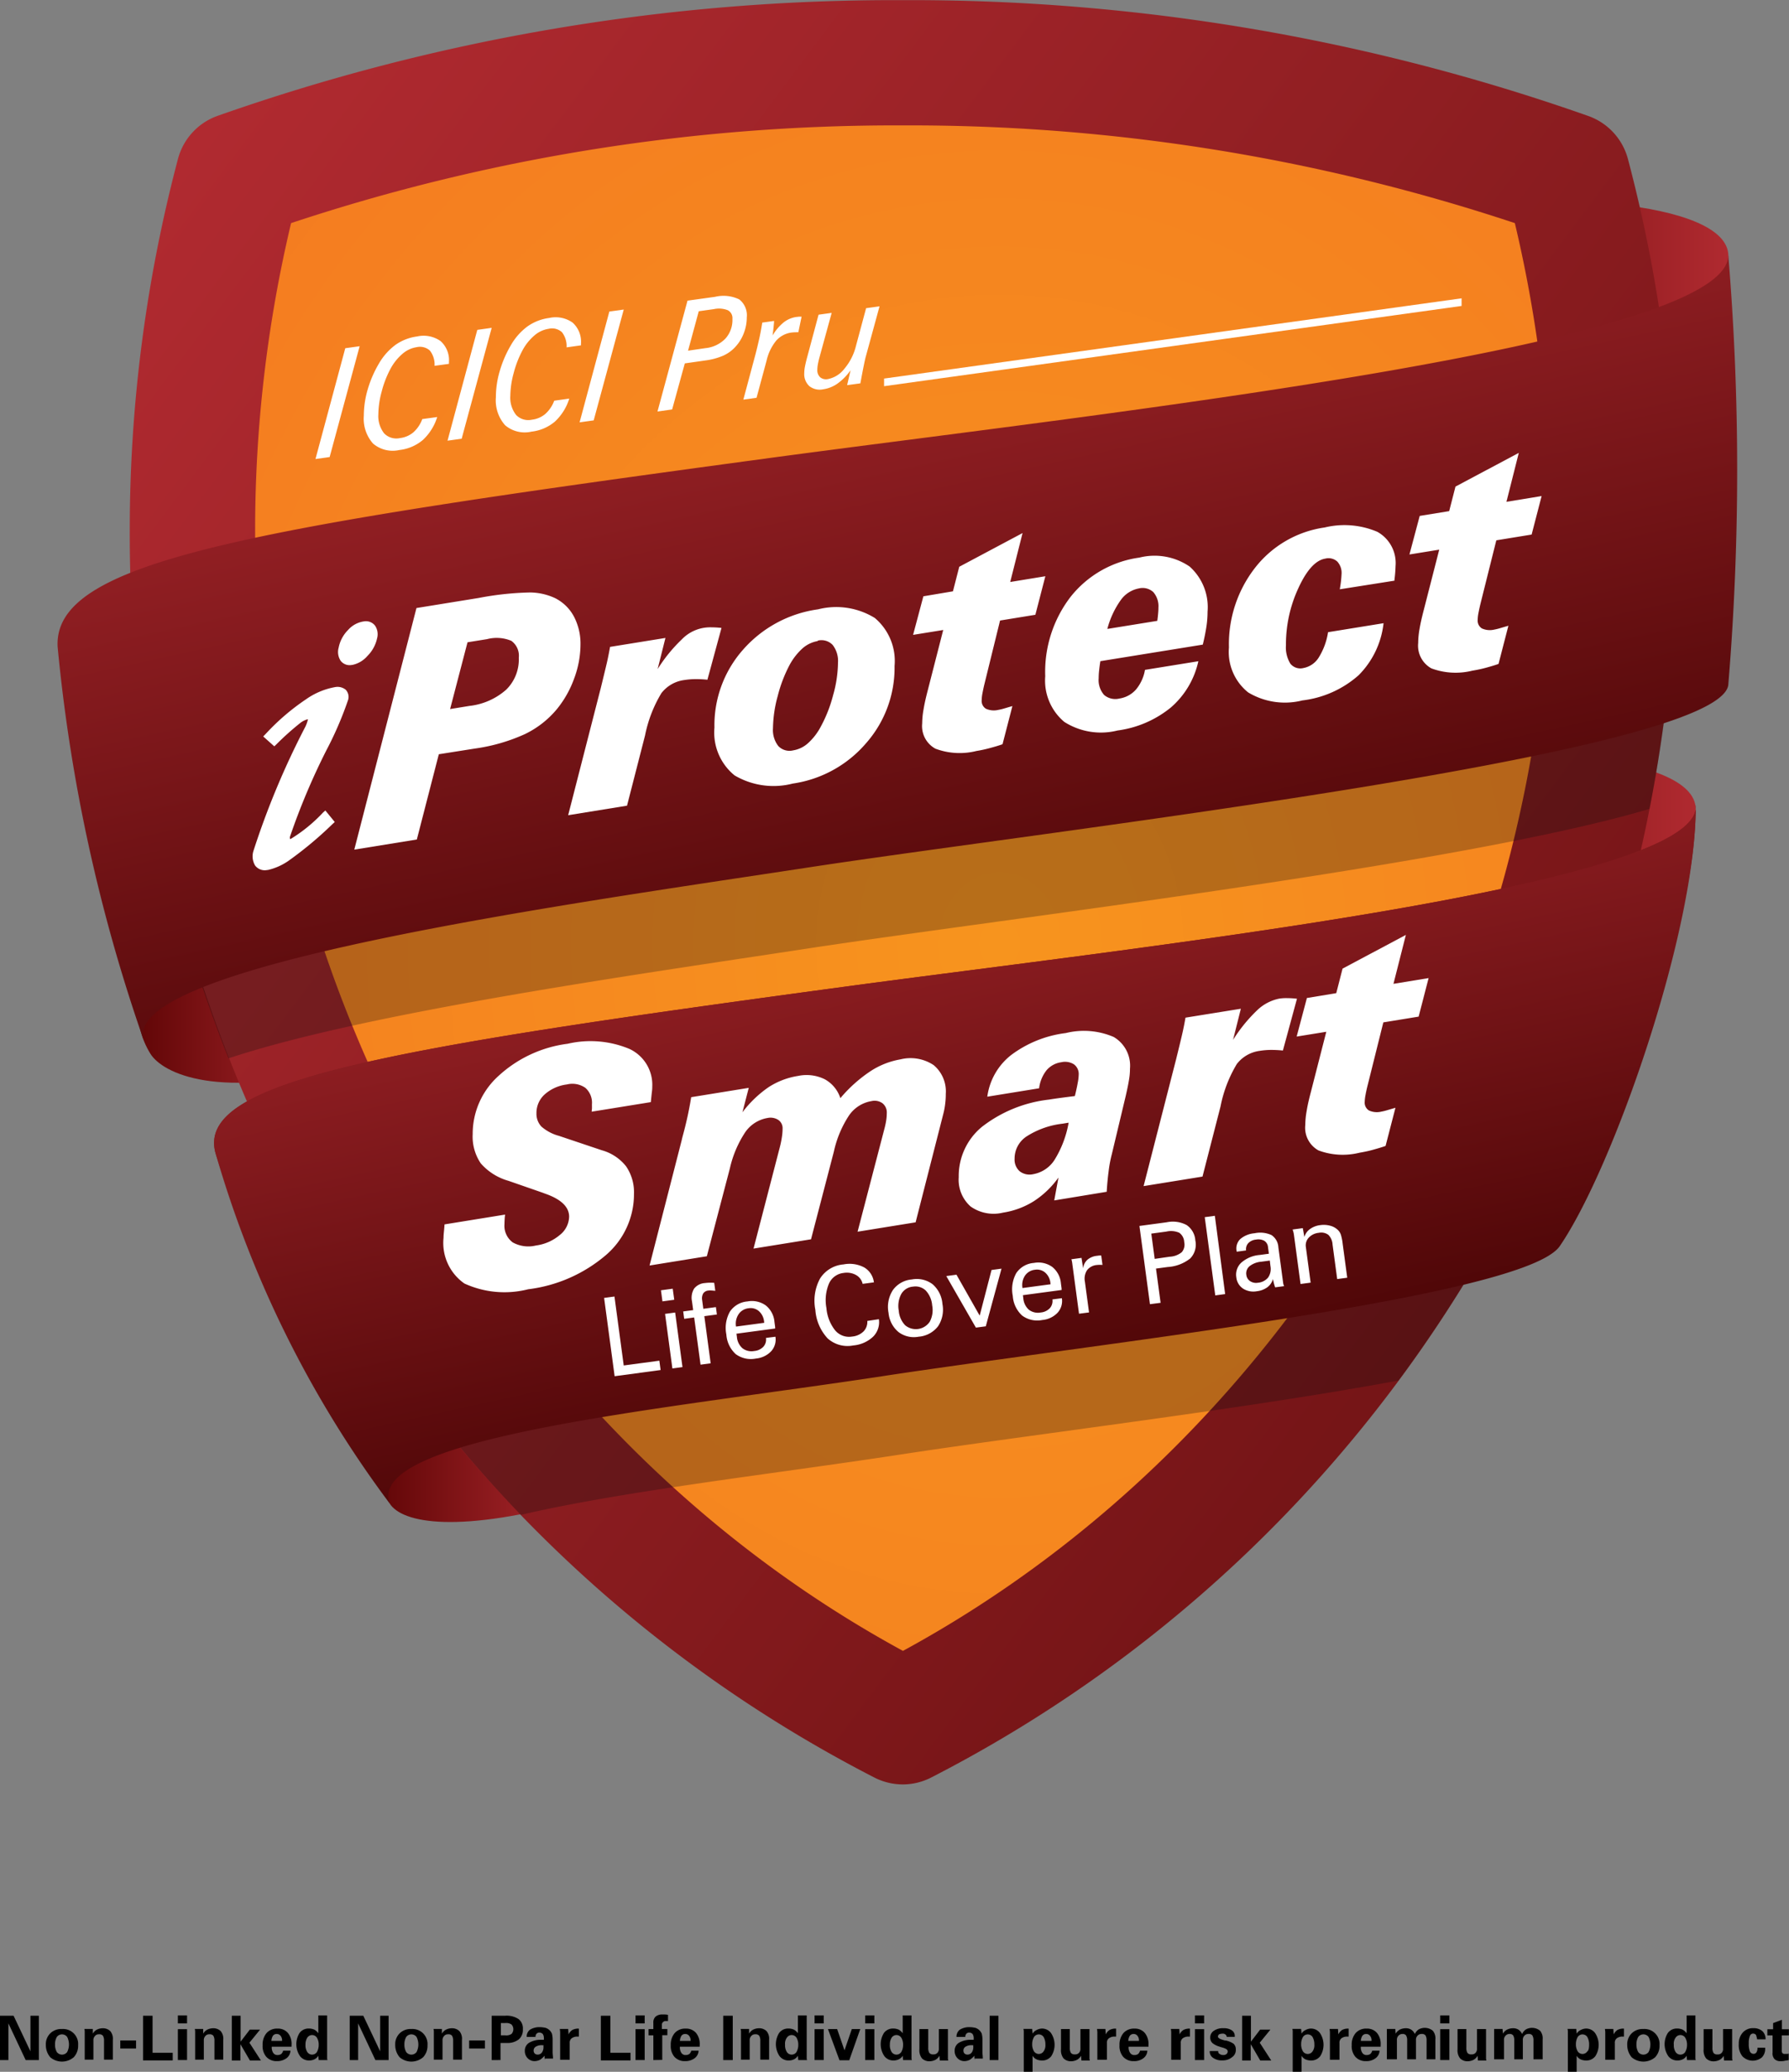 <svg xmlns="http://www.w3.org/2000/svg" xmlns:xlink="http://www.w3.org/1999/xlink" width="62.168" height="71.984" viewBox="0 0 62.168 71.984">
  <rect x="0" y="0" width="62.168" height="71.984" fill="#808080" stroke="none"/>
  <defs>
    <linearGradient id="linear-gradient" y1="0.5" x2="1" y2="0.5" gradientUnits="objectBoundingBox">
      <stop offset="0" stop-color="#580202"/>
      <stop offset="1" stop-color="#b02a30"/>
    </linearGradient>
    <radialGradient id="radial-gradient" cx="0.568" cy="0.531" r="1.034" gradientUnits="objectBoundingBox">
      <stop offset="0" stop-color="#f7941e"/>
      <stop offset="1" stop-color="#f37021"/>
    </radialGradient>
    <linearGradient id="linear-gradient-5" x1="0.1" y1="0.023" x2="0.9" y2="0.716" gradientUnits="objectBoundingBox">
      <stop offset="0" stop-color="#b02a30"/>
      <stop offset="1" stop-color="#741416"/>
    </linearGradient>
    <linearGradient id="linear-gradient-6" x1="0.254" y1="-0.073" x2="0.771" y2="1.03" gradientUnits="objectBoundingBox">
      <stop offset="0" stop-color="#b02a30"/>
      <stop offset="1" stop-color="#3d0000"/>
    </linearGradient>
    <linearGradient id="linear-gradient-7" x1="0.276" y1="-0.126" x2="0.76" y2="0.944" xlink:href="#linear-gradient-6"/>
    <linearGradient id="linear-gradient-8" x1="0.271" y1="-0.111" x2="0.765" y2="0.936" xlink:href="#linear-gradient-6"/>
  </defs>
  <g id="Group_6612" data-name="Group 6612" transform="translate(-776 -315.002)">
    <g id="IPS" transform="translate(767.84 278.707)">
      <path id="Path_10465" data-name="Path 10465" d="M42.012,174.861c.425.695,2.4,1.078,6.718-.137s-1.719-5.338-3.981-4.752S40.784,172.85,42.012,174.861Z" transform="translate(-20.315 -86.335)" fill="url(#linear-gradient)"/>
      <path id="Path_10466" data-name="Path 10466" d="M18.514,130.717c.424.694,2.4,1.646,6.717.432s-1.718-5.907-3.981-5.32S17.285,128.706,18.514,130.717Z" transform="translate(-5.132 -57.817)" fill="url(#linear-gradient)"/>
      <path id="Path_10467" data-name="Path 10467" d="M146.575,112.226c-.025-1.959-6.819-2.29-10.714-1.536s-3.31,5.488.293,6.326S146.607,114.6,146.575,112.226Z" transform="translate(-79.489 -47.827)" fill="url(#linear-gradient)"/>
      <path id="Path_10468" data-name="Path 10468" d="M149.782,57.9c-.026-1.961-6.819-2.291-10.715-1.537s-3.31,5.488.293,6.326S149.814,60.271,149.782,57.9Z" transform="translate(-81.561 -12.724)" fill="url(#linear-gradient)"/>
      <g id="Group_1604" data-name="Group 1604" transform="translate(14.848 38.474)">
        <path id="Path_10469" data-name="Path 10469" d="M25.009,46.35a48.215,48.215,0,0,0-1.6,12.368c0,18.211,10.078,33.945,24.69,41.375,14.612-7.431,24.69-23.165,24.69-41.375a48.184,48.184,0,0,0-1.6-12.368,70.3,70.3,0,0,0-46.176,0Z" transform="translate(-23.407 -42.451)" fill="url(#radial-gradient)"/>
      </g>
      <path id="Path_10470" data-name="Path 10470" d="M44.119,98.294a2.184,2.184,0,0,1-.987-.236A46.786,46.786,0,0,1,24.434,80.6,49.691,49.691,0,0,1,17.25,54.741a50.433,50.433,0,0,1,1.676-12.927A2.179,2.179,0,0,1,20.3,40.321,70.792,70.792,0,0,1,44.119,36.3a70.8,70.8,0,0,1,23.819,4.026,2.179,2.179,0,0,1,1.374,1.493,50.409,50.409,0,0,1,1.675,12.927A49.69,49.69,0,0,1,63.8,80.6a46.784,46.784,0,0,1-18.7,17.454A2.174,2.174,0,0,1,44.119,98.294ZM22.856,44.047a46.147,46.147,0,0,0-1.249,10.694c0,16.307,8.8,31.453,22.512,38.913,13.712-7.46,22.512-22.606,22.512-38.913a46.171,46.171,0,0,0-1.249-10.694,66.649,66.649,0,0,0-21.263-3.395A66.645,66.645,0,0,0,22.856,44.047Z" transform="translate(-4.581)" fill="url(#linear-gradient-5)"/>
      <path id="Path_10471" data-name="Path 10471" d="M17.519,83.193a50.02,50.02,0,0,0,3.336,14.147c4.818-1.6,14.218-2.914,20.165-3.822,6.77-1.033,22.748-2.914,29.215-4.846a50.724,50.724,0,0,0,.97-9.883q0-2.474-.237-4.926c-5.739,2.332-22.14,4.156-31.324,5.4C27.905,80.844,20.959,81.875,17.519,83.193Z" transform="translate(-4.755 -24.273)" fill="#0d0d0d" opacity="0.271"/>
      <path id="Path_10472" data-name="Path 10472" d="M34.928,68.253c11.328-1.53,33.67-3.949,33.284-7.12a90.448,90.448,0,0,1,.005,15.019c-.39,2.393-23.424,5.026-31.918,6.323S12.244,85.9,13.163,88.509a58.1,58.1,0,0,1-3-13.688C10,71.847,16.622,70.726,34.928,68.253Z" transform="translate(0 -16.048)" fill="url(#linear-gradient-6)"/>
      <path id="Path_10473" data-name="Path 10473" d="M33.111,139.553q.739,1.416,1.571,2.786a48.1,48.1,0,0,0,6.407,8.325c3.551-.833,8.859-1.431,13.208-2.1,4.628-.707,12.008-1.585,17.289-2.568q1.31-1.766,2.467-3.662a48.889,48.889,0,0,0,4.79-10.5c-6.163,1.756-18.509,3.148-25.761,4.127C42.527,137.395,36.107,138.358,33.111,139.553Z" transform="translate(-14.829 -61.735)" fill="#0d0d0d" opacity="0.271"/>
      <path id="Path_10474" data-name="Path 10474" d="M47.529,121.62c10.037-1.356,29.83-3.5,29.489-6.309.031,4.332-2.859,11.662-4.724,14.385-1.214,1.772-16.024,3.373-23.55,4.522s-17.93,2.1-17.115,4.415a33.934,33.934,0,0,1-6.041-11.194C24.842,124.907,31.31,123.81,47.529,121.62Z" transform="translate(-9.931 -51.054)" fill="url(#linear-gradient-7)"/>
      <path id="Path_10475" data-name="Path 10475" d="M47.529,121.619c10.037-1.355,29.83-3.5,29.489-6.308.031,4.332-2.859,12.607-4.724,15.332-1.214,1.772-16.024,3.373-23.55,4.522s-17.93,2.1-17.115,4.415a37.788,37.788,0,0,1-6.041-12.142C24.842,124.907,31.31,123.81,47.529,121.619Z" transform="translate(-9.931 -51.053)" fill="url(#linear-gradient-8)"/>
      <g id="Group_1611" data-name="Group 1611" transform="translate(19.123 46.583)">
        <g id="Group_1606" data-name="Group 1606" transform="translate(0 0.467)">
          <g id="Group_1605" data-name="Group 1605">
            <path id="Path_10476" data-name="Path 10476" d="M44.665,70.606l1.034-3.85.5-.069-1.044,3.851-.488.068Zm-.359-.825a1.826,1.826,0,0,1-.5.8,1.523,1.523,0,0,1-.812.348,1.05,1.05,0,0,1-.918-.223,1.3,1.3,0,0,1-.32-.97,3.2,3.2,0,0,1,.134-.911,3.9,3.9,0,0,1,.388-.9,2.112,2.112,0,0,1,.579-.654,1.682,1.682,0,0,1,.751-.291,1.022,1.022,0,0,1,.814.161.89.89,0,0,1,.291.731v.059l-.5.07a.788.788,0,0,0-.163-.529.514.514,0,0,0-.464-.115.976.976,0,0,0-.494.233,1.783,1.783,0,0,0-.417.526,3.54,3.54,0,0,0-.3.776,3.1,3.1,0,0,0-.117.793.971.971,0,0,0,.2.664.588.588,0,0,0,.551.165.877.877,0,0,0,.465-.2,1.141,1.141,0,0,0,.309-.46l.518-.072Zm-4.23,1.462,1.034-3.85.5-.07-1.043,3.852-.489.068Zm-.358-.824a1.825,1.825,0,0,1-.5.8,1.521,1.521,0,0,1-.813.348,1.052,1.052,0,0,1-.918-.224,1.3,1.3,0,0,1-.32-.969,3.252,3.252,0,0,1,.135-.912,3.918,3.918,0,0,1,.388-.895,2.126,2.126,0,0,1,.579-.654,1.68,1.68,0,0,1,.751-.291,1.024,1.024,0,0,1,.814.161.888.888,0,0,1,.291.731v.06l-.5.068a.79.79,0,0,0-.162-.529A.516.516,0,0,0,39,67.995a.974.974,0,0,0-.494.234,1.8,1.8,0,0,0-.417.526,3.5,3.5,0,0,0-.3.776,3.106,3.106,0,0,0-.117.793.972.972,0,0,0,.2.664.59.59,0,0,0,.551.165.885.885,0,0,0,.466-.2,1.139,1.139,0,0,0,.309-.46l.519-.071ZM35.487,71.88l1.035-3.849.5-.07-1.043,3.851-.489.068Z" transform="translate(-35.487 -66.687)" fill="#fff" fill-rule="evenodd"/>
          </g>
        </g>
        <g id="Group_1608" data-name="Group 1608" transform="translate(11.885)">
          <g id="Group_1607" data-name="Group 1607">
            <path id="Path_10477" data-name="Path 10477" d="M75.123,65.952l-.434,1.583c-.02.079-.036.151-.047.217a1.053,1.053,0,0,0-.017.175.334.334,0,0,0,.1.261.324.324,0,0,0,.268.062.955.955,0,0,0,.574-.361,1.95,1.95,0,0,0,.4-.788l.353-1.314.467-.065-.476,1.74c-.018.063-.042.172-.074.329s-.07.36-.116.607l-.46.063.119-.517a1.929,1.929,0,0,1-.452.461,1.15,1.15,0,0,1-.5.2.581.581,0,0,1-.479-.109.565.565,0,0,1-.178-.454,1.229,1.229,0,0,1,.019-.2c.015-.079.035-.173.064-.284l.414-1.545.462-.064Zm-3.068,3.01.415-1.55c.055-.208.1-.4.142-.588s.071-.365.1-.537l.41-.057c0,.062-.01.134-.017.213s-.02.178-.035.292a1.686,1.686,0,0,1,.387-.456.929.929,0,0,1,.445-.188c.027,0,.056-.007.086-.009h.09l-.112.541a.143.143,0,0,0-.029,0,1.827,1.827,0,0,0-.2.009.858.858,0,0,0-.541.283,1.686,1.686,0,0,0-.334.693L72.513,68.9l-.457.064Zm-2.984.414,1.043-3.851.959-.133a1.26,1.26,0,0,1,.84.09.7.7,0,0,1,.261.624,1.5,1.5,0,0,1-.1.539,1.437,1.437,0,0,1-.282.469,1.281,1.281,0,0,1-.432.32,2.322,2.322,0,0,1-.64.171l-.7.1-.44,1.6-.5.071Zm1.058-2.112.6-.088a1.124,1.124,0,0,0,.7-.33.968.968,0,0,0,.246-.688.308.308,0,0,0-.16-.3.838.838,0,0,0-.487-.038l-.523.073-.372,1.37Z" transform="translate(-69.071 -65.367)" fill="#fff" fill-rule="evenodd"/>
          </g>
        </g>
        <g id="Group_1610" data-name="Group 1610" transform="translate(19.758 0.077)">
          <g id="Group_1609" data-name="Group 1609">
            <path id="Path_10478" data-name="Path 10478" d="M111.389,65.85,91.321,68.638v-.265l20.068-2.788Z" transform="translate(-91.32 -65.585)" fill="#fff"/>
          </g>
        </g>
      </g>
      <g id="Group_1613" data-name="Group 1613" transform="translate(22.153 67.344)">
        <rect id="Rectangle_787" data-name="Rectangle 787" width="39.631" height="17.8" transform="translate(0 0)" fill="none" opacity="0.75"/>
        <g id="Group_1612" data-name="Group 1612" transform="translate(1.429 1.43)">
          <path id="Path_10479" data-name="Path 10479" d="M50.216,137.8c0,.022-.007.052-.01.089-.007.109-.01.188-.01.236a.714.714,0,0,0,.287.635,1.118,1.118,0,0,0,.808.107,1.612,1.612,0,0,0,.831-.368.831.831,0,0,0,.32-.633c0-.34-.283-.611-.848-.805-.034-.014-.062-.023-.084-.032l-1.176-.409a1.993,1.993,0,0,1-.962-.606,1.657,1.657,0,0,1-.281-1.018,2.709,2.709,0,0,1,.9-2.023,4.356,4.356,0,0,1,2.4-1.115,3.511,3.511,0,0,1,2.151.181,1.374,1.374,0,0,1,.789,1.31c0,.035,0,.09-.01.161s-.021.2-.04.376l-2.055.332c0-.034.007-.068.009-.105s0-.087,0-.153a.686.686,0,0,0-.232-.573.793.793,0,0,0-.64-.115,1.425,1.425,0,0,0-.774.349.865.865,0,0,0-.282.651.647.647,0,0,0,.169.46,1.518,1.518,0,0,0,.614.326l1.488.5a1.629,1.629,0,0,1,.841.555,1.591,1.591,0,0,1,.277.961,2.786,2.786,0,0,1-.988,2.137,5.117,5.117,0,0,1-2.689,1.177,3.34,3.34,0,0,1-2.216-.2,1.72,1.72,0,0,1-.725-1.59c0-.023,0-.083.011-.185s.017-.194.024-.279l2.094-.339Zm8.631,1.187.917-3.535a3.283,3.283,0,0,0,.071-.347,1.94,1.94,0,0,0,.025-.3.347.347,0,0,0-.148-.3.5.5,0,0,0-.376-.068,1.182,1.182,0,0,0-.772.491,3.784,3.784,0,0,0-.536,1.261l-.8,3.052-1.991.322,1.117-4.353c.009-.045.028-.119.056-.223a12.474,12.474,0,0,0,.274-1.273l2-.324-.219.848a3.951,3.951,0,0,1,.91-.873,2.638,2.638,0,0,1,1.026-.39,1.431,1.431,0,0,1,.92.114,1.154,1.154,0,0,1,.547.659,4.947,4.947,0,0,1,1.036-.93,2.753,2.753,0,0,1,1.054-.418,1.45,1.45,0,0,1,1.152.2,1.191,1.191,0,0,1,.421,1,2.619,2.619,0,0,1-.022.356,2.571,2.571,0,0,1-.069.358l-.957,3.748-2.017.326.923-3.54a3.01,3.01,0,0,0,.07-.317,1.749,1.749,0,0,0,.022-.263.409.409,0,0,0-.146-.34.467.467,0,0,0-.384-.078,1.182,1.182,0,0,0-.777.491,3.707,3.707,0,0,0-.531,1.26l-.795,3.051-2,.323ZM69.8,134.6l-.212.035a2.934,2.934,0,0,0-1.247.441.921.921,0,0,0-.419.779.539.539,0,0,0,.178.434.561.561,0,0,0,.47.1,1.111,1.111,0,0,0,.746-.506A3.647,3.647,0,0,0,69.8,134.6Zm-.5,2.7.147-.794a3.169,3.169,0,0,1-.852.819,2.815,2.815,0,0,1-1.073.4,1.383,1.383,0,0,1-1.128-.213,1.238,1.238,0,0,1-.413-1.017,2.215,2.215,0,0,1,.807-1.751,4.647,4.647,0,0,1,2.329-.946c.192-.032.484-.071.868-.119l.032-.005c.047-.194.081-.349.1-.464a1.548,1.548,0,0,0,.033-.274.418.418,0,0,0-.163-.362.582.582,0,0,0-.444-.074.822.822,0,0,0-.509.277,1.25,1.25,0,0,0-.26.628l-1.8.292a2.21,2.21,0,0,1,.828-1.447,3.974,3.974,0,0,1,1.9-.764,2.624,2.624,0,0,1,1.664.136,1.157,1.157,0,0,1,.566,1.1,2.253,2.253,0,0,1-.032.376c-.022.142-.061.331-.114.565L71.3,135.7a4.395,4.395,0,0,0-.109.581q-.044.328-.068.72l-1.822.3Zm3.106-.5,1.136-4.431c.085-.346.152-.621.2-.827s.085-.4.119-.591l1.924-.31-.271,1.082a5.385,5.385,0,0,1,.836-1.028,1.548,1.548,0,0,1,.768-.405,1.607,1.607,0,0,1,.251-.018,3.344,3.344,0,0,1,.366.021l-.489,1.8a3.938,3.938,0,0,0-.423-.021,2.484,2.484,0,0,0-.385.033,1.2,1.2,0,0,0-.793.456,4.541,4.541,0,0,0-.566,1.473l-.627,2.439-2.042.33Zm6.357-5.36-1.039.168.356-1.34L79.1,130.1l.219-.853,2.2-1.171-.431,1.7,1.221-.2-.346,1.339-1.227.2-.544,2.181c-.032.125-.057.239-.075.342a1.386,1.386,0,0,0-.028.237.321.321,0,0,0,.146.3.658.658,0,0,0,.435.04,1.684,1.684,0,0,0,.173-.041l.314-.092-.343,1.326c-.16.056-.316.1-.464.141s-.3.07-.444.095a2.413,2.413,0,0,1-1.423-.08.9.9,0,0,1-.46-.878,2.892,2.892,0,0,1,.048-.489c.03-.19.081-.413.149-.671l.536-2.093Z" transform="translate(-48.087 -128.072)" fill="#fff"/>
        </g>
      </g>
      <rect id="Rectangle_788" data-name="Rectangle 788" width="26.923" height="9.173" transform="translate(28.895 77.162)" fill="none"/>
      <g id="Group_1615" data-name="Group 1615" transform="translate(29.111 81.054) rotate(-7)">
        <g id="Group_1614" data-name="Group 1614" transform="translate(0 0)">
          <path id="Path_16151" data-name="Path 16151" d="M0,2.79V.045H.363V2.462H1.612V2.79ZM2.407.434H1.993V.045h.413ZM2.025,2.79V.877h.354V2.79Zm.986-1.655h-.35V.877h.35V.571a.611.611,0,0,1,.132-.43A.52.52,0,0,1,3.542,0a1.4,1.4,0,0,1,.146.008q.079.008.174.027V.316Q3.756.29,3.709.282A.5.5,0,0,0,3.622.274a.232.232,0,0,0-.19.079.347.347,0,0,0-.065.226v.3h.441v.259H3.367V2.79H3.012Zm1.4.508H5.4V1.6a.553.553,0,0,0-.131-.384.435.435,0,0,0-.34-.146.479.479,0,0,0-.372.158A.594.594,0,0,0,4.411,1.643Zm1.31.532a.606.606,0,0,1-.213.479.829.829,0,0,1-.559.181.885.885,0,0,1-.677-.246,1.015,1.015,0,0,1-.231-.72A1.16,1.16,0,0,1,4.269,1.1.809.809,0,0,1,4.921.83a.829.829,0,0,1,.612.222.817.817,0,0,1,.223.606q0,.093,0,.141t-.006.091H4.393V2a.588.588,0,0,0,.14.42.516.516,0,0,0,.395.148.493.493,0,0,0,.334-.107.374.374,0,0,0,.127-.289Zm3.644-.125a.711.711,0,0,1-.277.573,1.143,1.143,0,0,1-.726.212,1.032,1.032,0,0,1-.85-.36A1.618,1.618,0,0,1,7.22,1.433,1.62,1.62,0,0,1,7.527.377,1.064,1.064,0,0,1,8.4,0a1.089,1.089,0,0,1,.7.2.7.7,0,0,1,.264.558H8.969A.468.468,0,0,0,8.784.424a.664.664,0,0,0-.422-.13.628.628,0,0,0-.552.3,1.487,1.487,0,0,0-.2.831,1.431,1.431,0,0,0,.2.812.632.632,0,0,0,.555.287A.653.653,0,0,0,8.78,2.4a.475.475,0,0,0,.178-.344Zm1.314-.964a.516.516,0,0,0-.431.206.892.892,0,0,0-.159.559.817.817,0,0,0,.153.53.581.581,0,0,0,.865-.011.86.86,0,0,0,.157-.548.854.854,0,0,0-.153-.543A.519.519,0,0,0,10.68,1.087Zm-.953.784a1.077,1.077,0,0,1,.256-.758.9.9,0,0,1,.7-.278.914.914,0,0,1,.694.26,1.008,1.008,0,0,1,.248.725,1.042,1.042,0,0,1-.256.75.947.947,0,0,1-.719.268.885.885,0,0,1-.673-.259A.983.983,0,0,1,9.727,1.871Zm2.941.919L11.886.877h.357l.61,1.517L13.472.877h.35L13.014,2.79Zm1.787-1.147h.986V1.6a.553.553,0,0,0-.131-.384.435.435,0,0,0-.34-.146.479.479,0,0,0-.372.158A.594.594,0,0,0,14.455,1.643Zm1.31.532a.606.606,0,0,1-.213.479.829.829,0,0,1-.559.181.885.885,0,0,1-.677-.246,1.015,1.015,0,0,1-.231-.72,1.16,1.16,0,0,1,.228-.772A.809.809,0,0,1,14.965.83a.829.829,0,0,1,.612.222.817.817,0,0,1,.223.606q0,.093,0,.141t-.006.091H14.436V2a.588.588,0,0,0,.14.42.516.516,0,0,0,.395.148.493.493,0,0,0,.334-.107.374.374,0,0,0,.127-.289Zm.519.614V1.178q0-.095,0-.164T16.273.877h.354l.007.367a.477.477,0,0,1,.187-.275.61.61,0,0,1,.351-.092l.075,0a.5.5,0,0,1,.07.01v.329q-.058-.011-.106-.017a.757.757,0,0,0-.086-.006.478.478,0,0,0-.364.134.535.535,0,0,0-.127.383V2.79Zm3.387-1.543a.715.715,0,0,0,.436-.1.4.4,0,0,0,.131-.336A.414.414,0,0,0,20.11.464a.714.714,0,0,0-.438-.1h-.529v.886Zm-.9,1.543V.045h.957a1.023,1.023,0,0,1,.673.188A.7.7,0,0,1,20.628.8a.688.688,0,0,1-.26.6,1.391,1.391,0,0,1-.814.19h-.411v1.2Zm2.637,0H21.06V.045h.354Zm2.062,0H23.16a1.805,1.805,0,0,1-.037-.29V2.489a.529.529,0,0,1-.23.259.767.767,0,0,1-.384.089.667.667,0,0,1-.465-.158.537.537,0,0,1-.175-.419.566.566,0,0,1,.242-.481,1.1,1.1,0,0,1,.661-.178H23.1V1.368a.285.285,0,0,0-.1-.234.434.434,0,0,0-.282-.079.419.419,0,0,0-.28.087.314.314,0,0,0-.109.24H22v-.03A.454.454,0,0,1,22.18.965.864.864,0,0,1,22.7.83a.939.939,0,0,1,.576.141.543.543,0,0,1,.18.455V2.608q0,.024,0,.074T23.476,2.79ZM23.1,1.841h-.3a.755.755,0,0,0-.424.1.323.323,0,0,0-.151.284.3.3,0,0,0,.1.232.372.372,0,0,0,.259.092.512.512,0,0,0,.38-.133.525.525,0,0,0,.132-.386ZM24.4,1.189a.5.5,0,0,1,.226-.245A.75.75,0,0,1,25,.854a.856.856,0,0,1,.347.069.6.6,0,0,1,.247.19.42.42,0,0,1,.072.162,1.69,1.69,0,0,1,.021.326V2.79h-.352V1.582a.517.517,0,0,0-.1-.356.416.416,0,0,0-.323-.114.545.545,0,0,0-.366.121.391.391,0,0,0-.142.313V2.79h-.354V1.269q0-.106,0-.2T24.029.877h.357Z" transform="translate(0 0.294) rotate(-0.656)" fill="#fff"/>
        </g>
      </g>
      <g id="Group_1625" data-name="Group 1625" transform="translate(15.514 50.595)">
        <rect id="Rectangle_789" data-name="Rectangle 789" width="50.182" height="19.901" fill="none" opacity="0.75"/>
        <g id="Group_1624" data-name="Group 1624" transform="translate(1.43 1.43)">
          <g id="Group_1619" data-name="Group 1619" transform="translate(2.966 5.861)">
            <g id="Group_1617" data-name="Group 1617" transform="translate(0.108 0.114)">
              <path id="Path_10480" data-name="Path 10480" d="M38.8,97.631a.311.311,0,0,1,.3.111.424.424,0,0,1,.057.35,1.1,1.1,0,0,1-.3.552.786.786,0,0,1-.482.27.3.3,0,0,1-.292-.115.457.457,0,0,1-.051-.368,1.065,1.065,0,0,1,.291-.543.78.78,0,0,1,.484-.259Z" transform="translate(-38.015 -97.628)" fill="#fff" fill-rule="evenodd"/>
            </g>
            <g id="Group_1618" data-name="Group 1618">
              <path id="Path_10481" data-name="Path 10481" d="M38.214,98.815l-.044.006a.391.391,0,0,1-.373-.15.554.554,0,0,1-.068-.453,1.192,1.192,0,0,1,.327-.614.9.9,0,0,1,.559-.3.4.4,0,0,1,.377.146.532.532,0,0,1,.074.438,1.233,1.233,0,0,1-.339.62A.944.944,0,0,1,38.214,98.815Zm.352-1.274a.689.689,0,0,0-.374.217.922.922,0,0,0-.253.474.343.343,0,0,0,.034.281.213.213,0,0,0,.21.079.66.66,0,0,0,.407-.232.957.957,0,0,0,.266-.483.318.318,0,0,0-.039-.262.226.226,0,0,0-.217-.078Z" transform="translate(-37.711 -97.306)" fill="#fff"/>
            </g>
          </g>
          <g id="Group_1622" data-name="Group 1622" transform="translate(0 8.135)">
            <g id="Group_1620" data-name="Group 1620" transform="translate(0.107 0.115)">
              <path id="Path_10482" data-name="Path 10482" d="M30.287,105.856l-.235-.209a7.739,7.739,0,0,1,1.379-1.183,2.394,2.394,0,0,1,.961-.4.366.366,0,0,1,.293.068.26.26,0,0,1,.056.254,17.325,17.325,0,0,1-.752,1.734,23.187,23.187,0,0,0-1.265,3.009.233.233,0,0,0,.013.158.083.083,0,0,0,.083.057,4.605,4.605,0,0,0,1.216-.949l.2.239a12.973,12.973,0,0,1-1.5,1.255,1.823,1.823,0,0,1-.708.307.332.332,0,0,1-.326-.119.518.518,0,0,1-.047-.408,28.212,28.212,0,0,1,1.8-4.3,1.343,1.343,0,0,0,.1-.287c.019-.092-.009-.135-.088-.127a.718.718,0,0,0-.312.135,10.345,10.345,0,0,0-.863.769Z" transform="translate(-29.634 -104.056)" fill="#fff" fill-rule="evenodd"/>
            </g>
            <g id="Group_1621" data-name="Group 1621">
              <path id="Path_10483" data-name="Path 10483" d="M29.871,110.091l-.049.006a.42.42,0,0,1-.408-.155.624.624,0,0,1-.063-.5,27.9,27.9,0,0,1,1.809-4.329,1.237,1.237,0,0,0,.089-.256v0h-.006a.683.683,0,0,0-.243.115,9.524,9.524,0,0,0-.846.755l-.075.071-.385-.343.091-.094a7.9,7.9,0,0,1,1.4-1.2,2.528,2.528,0,0,1,1.012-.422.45.45,0,0,1,.364.093.361.361,0,0,1,.083.352,12.239,12.239,0,0,1-.762,1.765,23.52,23.52,0,0,0-1.255,2.979.129.129,0,0,0,0,.081l.008.015a5.344,5.344,0,0,0,1.133-.921l.085-.076.327.4-.09.083a13.029,13.029,0,0,1-1.521,1.268A2.087,2.087,0,0,1,29.871,110.091Zm1.373-5.459.03,0a.169.169,0,0,1,.156.055.23.23,0,0,1,.029.195,1.449,1.449,0,0,1-.11.316,28.434,28.434,0,0,0-1.788,4.269.419.419,0,0,0,.031.324c.03.042.088.1.243.082a1.776,1.776,0,0,0,.657-.29,12.173,12.173,0,0,0,1.393-1.157l-.066-.079c-.838.763-1.075.884-1.186.9a.171.171,0,0,1-.189-.107.343.343,0,0,1-.021-.228,22.565,22.565,0,0,1,1.275-3.041,15.562,15.562,0,0,0,.742-1.7c.019-.1-.006-.134-.03-.157a.289.289,0,0,0-.221-.043,2.315,2.315,0,0,0-.912.386,7.353,7.353,0,0,0-1.262,1.069l.084.076a8.954,8.954,0,0,1,.807-.713A.89.89,0,0,1,31.244,104.631Z" transform="translate(-29.331 -103.732)" fill="#fff"/>
            </g>
          </g>
          <g id="Group_1623" data-name="Group 1623" transform="translate(3.526)">
            <path id="Path_10484" data-name="Path 10484" d="M42.625,89.651l.671-.109a2.311,2.311,0,0,0,1.28-.565,1.469,1.469,0,0,0,.437-1.11.636.636,0,0,0-.26-.587,1.324,1.324,0,0,0-.844-.058l-.678.109-.605,2.321Zm-3.33,4.89,2.162-8.4,2.162-.35A10.52,10.52,0,0,1,45.4,85.6a2.1,2.1,0,0,1,.881.2,1.513,1.513,0,0,1,.647.634,2.03,2.03,0,0,1,.229.973,3.4,3.4,0,0,1-.217,1.174,3.616,3.616,0,0,1-.593,1.06,3.3,3.3,0,0,1-1.121.88,6.253,6.253,0,0,1-1.724.5l-1.268.2-.764,2.962-2.174.352Zm7.433-1.2,1.137-4.432c.085-.346.151-.621.2-.828s.085-.4.12-.59l1.924-.311-.271,1.082a5.347,5.347,0,0,1,.836-1.028,1.369,1.369,0,0,1,1.017-.423,3.42,3.42,0,0,1,.366.021l-.489,1.8a3.681,3.681,0,0,0-.422-.021,2.568,2.568,0,0,0-.385.032,1.2,1.2,0,0,0-.793.456A4.58,4.58,0,0,0,49.4,90.57l-.626,2.438-2.043.331Zm7.8-1.1a2.664,2.664,0,0,1-2.016-.285,1.917,1.917,0,0,1-.7-1.661,3.957,3.957,0,0,1,.988-2.7,4.237,4.237,0,0,1,2.613-1.409,2.556,2.556,0,0,1,1.971.3,1.952,1.952,0,0,1,.687,1.67,3.962,3.962,0,0,1-.987,2.678,4.135,4.135,0,0,1-2.558,1.407Zm.871-4.952a1.067,1.067,0,0,0-.524.251,2.153,2.153,0,0,0-.452.579A4.854,4.854,0,0,0,54.01,89.2a4.435,4.435,0,0,0-.164,1.115.908.908,0,0,0,.186.622.536.536,0,0,0,.516.149,1.014,1.014,0,0,0,.513-.247,2.079,2.079,0,0,0,.447-.579,4.78,4.78,0,0,0,.43-1.1,4.25,4.25,0,0,0,.167-1.115.906.906,0,0,0-.185-.622.538.538,0,0,0-.516-.15Zm4.356-.384-1.04.168.357-1.34L60.1,85.56l.219-.853,2.2-1.171-.429,1.7,1.221-.2-.347,1.339-1.227.2L61.2,88.759c-.031.124-.055.239-.074.342a1.314,1.314,0,0,0-.027.238.319.319,0,0,0,.145.3.664.664,0,0,0,.435.04,1.477,1.477,0,0,0,.173-.04c.075-.021.179-.053.314-.092l-.343,1.326c-.16.057-.316.1-.465.14a4.526,4.526,0,0,1-.444.095,2.4,2.4,0,0,1-1.422-.08.893.893,0,0,1-.461-.877,2.835,2.835,0,0,1,.048-.491c.031-.19.081-.412.149-.672l.536-2.093Zm5.469,1.076c-.021.122-.035.236-.045.337a2.384,2.384,0,0,0-.015.262.785.785,0,0,0,.188.58.6.6,0,0,0,.534.125.959.959,0,0,0,.573-.311,1.447,1.447,0,0,0,.314-.685l1.855-.3a2.961,2.961,0,0,1-.955,1.607,3.7,3.7,0,0,1-1.854.8,2.367,2.367,0,0,1-1.851-.3,1.874,1.874,0,0,1-.661-1.586,4.274,4.274,0,0,1,.882-2.759,3.684,3.684,0,0,1,2.388-1.362,2.161,2.161,0,0,1,1.747.31,1.89,1.89,0,0,1,.624,1.567,3.528,3.528,0,0,1-.038.508c-.028.184-.069.4-.128.638l-3.557.575Zm.24-1.114,1.737-.281c.012-.09.022-.175.029-.256s.011-.147.01-.2a.741.741,0,0,0-.181-.546.549.549,0,0,0-.5-.124,1,1,0,0,0-.63.408,3.067,3.067,0,0,0-.464,1Zm9.6-.2a3.033,3.033,0,0,1-.868,1.81,3.584,3.584,0,0,1-1.953.874,2.475,2.475,0,0,1-1.885-.279,1.8,1.8,0,0,1-.667-1.559,4.321,4.321,0,0,1,.908-2.771,3.73,3.73,0,0,1,2.418-1.4,2.921,2.921,0,0,1,1.829.15,1.24,1.24,0,0,1,.635,1.187,4.678,4.678,0,0,1-.038.477l0,.034-1.9.3.016-.1a3.728,3.728,0,0,0,.045-.427.58.58,0,0,0-.151-.44.454.454,0,0,0-.411-.1q-.506.082-.939,1.028a4.641,4.641,0,0,0-.431,1.978,1.08,1.08,0,0,0,.154.646.443.443,0,0,0,.455.15.8.8,0,0,0,.532-.368,2.331,2.331,0,0,0,.322-.877l1.94-.314Zm1.939-2.555-1.04.168.357-1.34,1.024-.166.219-.853,2.2-1.171-.429,1.7,1.222-.2-.347,1.338-1.227.2-.545,2.181c-.031.125-.055.239-.075.343a1.328,1.328,0,0,0-.027.237.32.32,0,0,0,.145.3.664.664,0,0,0,.435.04c.042-.007.1-.02.173-.041s.178-.053.314-.092l-.343,1.327c-.16.056-.316.1-.464.14s-.3.07-.445.094a2.419,2.419,0,0,1-1.423-.079.9.9,0,0,1-.46-.879,2.929,2.929,0,0,1,.047-.49c.032-.19.082-.412.15-.671l.536-2.092Z" transform="translate(-39.295 -80.745)" fill="#fff"/>
          </g>
        </g>
      </g>
    </g>
    <g id="Group_6611" data-name="Group 6611" transform="translate(776 385)">
      <path id="Path_16157" data-name="Path 16157" d="M58.1,485.74V484.2h.472l.586,1.237V484.2h.293v1.54h-.459l-.6-1.275v1.275Z" transform="translate(-58.1 -484.162)"/>
      <path id="Path_16158" data-name="Path 16158" d="M70.6,488.353a.527.527,0,0,1,.153-.4.542.542,0,0,1,.408-.151.524.524,0,0,1,.561.566.577.577,0,0,1-.153.415.627.627,0,0,1-.816,0A.653.653,0,0,1,70.6,488.353Zm.319-.013a.505.505,0,0,0,.064.264.225.225,0,0,0,.357,0,.579.579,0,0,0,0-.528.225.225,0,0,0-.357,0A.506.506,0,0,0,70.919,488.341Z" transform="translate(-69.007 -487.303)"/>
      <path id="Path_16159" data-name="Path 16159" d="M81.113,488.706v-.968a.344.344,0,0,0-.013-.113h.293v.163a.366.366,0,0,1,.14-.138.485.485,0,0,1,.2-.05.368.368,0,0,1,.268.1.409.409,0,0,1,.089.3v.691h-.306v-.654a.329.329,0,0,0-.038-.176.16.16,0,0,0-.14-.05.165.165,0,0,0-.14.063.2.2,0,0,0-.051.151v.666h-.306Z" transform="translate(-78.169 -487.128)"/>
      <path id="Path_16160" data-name="Path 16160" d="M90.9,491.28V491h.548v.28Z" transform="translate(-86.72 -490.103)"/>
      <path id="Path_16161" data-name="Path 16161" d="M97.1,485.74V484.2h.331v1.287h.7v.265H97.1Z" transform="translate(-92.129 -484.162)"/>
      <path id="Path_16162" data-name="Path 16162" d="M106.6,484.378V484.1h.319v.278Zm0,.2h.319v1.073H106.6Z" transform="translate(-100.419 -484.074)"/>
      <path id="Path_16163" data-name="Path 16163" d="M111.213,488.706v-.968a.343.343,0,0,0-.013-.113h.293v.163a.366.366,0,0,1,.14-.138.485.485,0,0,1,.2-.05.368.368,0,0,1,.268.1.409.409,0,0,1,.089.3v.691h-.306v-.654a.329.329,0,0,0-.038-.176.16.16,0,0,0-.14-.05.165.165,0,0,0-.14.063.2.2,0,0,0-.051.151v.666h-.306Z" transform="translate(-104.432 -487.128)"/>
      <path id="Path_16164" data-name="Path 16164" d="M121.3,485.74V484.2h.306v.9l.319-.417h.357l-.37.454.4.618h-.382l-.331-.568v.568H121.3Z" transform="translate(-113.245 -484.162)"/>
      <path id="Path_16165" data-name="Path 16165" d="M130.669,488.467a.344.344,0,0,1-.14.264.545.545,0,0,1-.331.1.474.474,0,0,1-.37-.151.568.568,0,0,1-.127-.4.618.618,0,0,1,.14-.428.484.484,0,0,1,.382-.151.447.447,0,0,1,.357.151.6.6,0,0,1,.127.415v.063h-.688a.333.333,0,0,0,.051.214.167.167,0,0,0,.153.075.217.217,0,0,0,.127-.038.243.243,0,0,0,.064-.113Zm-.663-.34h.37a.244.244,0,0,0-.051-.176.165.165,0,0,0-.14-.063.158.158,0,0,0-.127.063A.36.36,0,0,0,130.006,488.128Z" transform="translate(-120.575 -487.216)"/>
      <path id="Path_16166" data-name="Path 16166" d="M139.677,485.653l-.013-.151a.329.329,0,0,1-.14.126.41.41,0,0,1-.178.038.388.388,0,0,1-.319-.151.734.734,0,0,1-.013-.808.388.388,0,0,1,.319-.151.47.47,0,0,1,.191.038.439.439,0,0,1,.14.126V484.1h.306v1.464a.185.185,0,0,0,.013.088h-.306Zm-.459-.53a.431.431,0,0,0,.064.252.2.2,0,0,0,.331,0,.493.493,0,0,0,.064-.252.461.461,0,0,0-.064-.252.2.2,0,0,0-.331,0A.431.431,0,0,0,139.219,485.122Z" transform="translate(-128.602 -484.074)"/>
      <path id="Path_16167" data-name="Path 16167" d="M154.2,485.74V484.2h.472l.586,1.237V484.2h.293v1.54h-.459l-.6-1.275v1.275Z" transform="translate(-142.047 -484.162)"/>
      <path id="Path_16168" data-name="Path 16168" d="M166.7,488.353a.527.527,0,0,1,.153-.4.542.542,0,0,1,.408-.151.524.524,0,0,1,.561.566.577.577,0,0,1-.153.415.627.627,0,0,1-.816,0A.653.653,0,0,1,166.7,488.353Zm.319-.013a.505.505,0,0,0,.064.264.225.225,0,0,0,.357,0,.579.579,0,0,0,0-.528.225.225,0,0,0-.357,0A.506.506,0,0,0,167.019,488.341Z" transform="translate(-152.966 -487.303)"/>
      <path id="Path_16169" data-name="Path 16169" d="M177.213,488.706v-.968a.343.343,0,0,0-.013-.113h.293v.163a.366.366,0,0,1,.14-.138.485.485,0,0,1,.2-.05.368.368,0,0,1,.268.1.409.409,0,0,1,.089.3v.691h-.306v-.654a.329.329,0,0,0-.038-.176.16.16,0,0,0-.14-.05.165.165,0,0,0-.14.063.2.2,0,0,0-.051.151v.666h-.306Z" transform="translate(-162.137 -487.128)"/>
      <path id="Path_16170" data-name="Path 16170" d="M187,491.28V491h.548v.28Z" transform="translate(-170.697 -490.103)"/>
      <path id="Path_16171" data-name="Path 16171" d="M193.2,485.74V484.2h.459a.758.758,0,0,1,.472.114.406.406,0,0,1,.153.353.435.435,0,0,1-.14.353.627.627,0,0,1-.408.126h-.229v.593Zm.319-.858h.153a.321.321,0,0,0,.217-.05.243.243,0,0,0,0-.328.321.321,0,0,0-.217-.05h-.153Z" transform="translate(-176.114 -484.162)"/>
      <path id="Path_16172" data-name="Path 16172" d="M203,488.445h0a.713.713,0,0,1-.013-.151.763.763,0,0,1-.153.138.427.427,0,0,1-.191.05.328.328,0,0,1-.242-.1.349.349,0,0,1-.1-.252.321.321,0,0,1,.153-.289.813.813,0,0,1,.433-.1h.076v-.05a.266.266,0,0,0-.038-.151.162.162,0,0,0-.115-.05.126.126,0,0,0-.1.038.153.153,0,0,0-.038.113h-.306a.3.3,0,0,1,.115-.252.624.624,0,0,1,.344-.088,1,1,0,0,1,.2.025.366.366,0,0,1,.217.2.812.812,0,0,1,.025.214v.44c0,.05.013.126.013.214H203Zm-.051-.516h-.038a.387.387,0,0,0-.229.05.157.157,0,0,0-.076.138.142.142,0,0,0,.038.1.146.146,0,0,0,.1.038.182.182,0,0,0,.153-.076.316.316,0,0,0,.051-.2v-.038C202.963,487.954,202.95,487.942,202.95,487.929Z" transform="translate(-184.063 -486.867)"/>
      <path id="Path_16173" data-name="Path 16173" d="M211.913,488.794v-.918a.705.705,0,0,0-.013-.163h.293l.013.189a.371.371,0,0,1,.127-.151.424.424,0,0,1,.217-.05h.013v.277H212.5a.316.316,0,0,0-.191.063.192.192,0,0,0-.064.163v.578h-.331Z" transform="translate(-192.448 -487.216)"/>
      <path id="Path_16174" data-name="Path 16174" d="M223.2,485.74V484.2h.331v1.287h.7v.265H223.2Z" transform="translate(-202.32 -484.162)"/>
      <path id="Path_16175" data-name="Path 16175" d="M232.7,484.378V484.1h.319v.278Zm0,.2h.319v1.073H232.7Z" transform="translate(-210.616 -484.074)"/>
      <path id="Path_16176" data-name="Path 16176" d="M236.466,485.478v-.858H236.3V484.4h.166v-.215a.276.276,0,0,1,.076-.215.347.347,0,0,1,.242-.076h.064a.591.591,0,0,1,.127.013v.215H236.9a.126.126,0,0,0-.1.038.124.124,0,0,0-.038.1v.139h.191v.215h-.178v.858Z" transform="translate(-213.762 -483.9)"/>
      <path id="Path_16177" data-name="Path 16177" d="M243.369,488.467a.344.344,0,0,1-.14.264.545.545,0,0,1-.331.1.474.474,0,0,1-.37-.151.568.568,0,0,1-.127-.4.618.618,0,0,1,.14-.428.484.484,0,0,1,.382-.151.447.447,0,0,1,.357.151.6.6,0,0,1,.127.415v.063h-.688a.333.333,0,0,0,.051.214.168.168,0,0,0,.153.075.217.217,0,0,0,.127-.038.242.242,0,0,0,.064-.113Zm-.65-.34h.37a.244.244,0,0,0-.051-.176.165.165,0,0,0-.14-.063.158.158,0,0,0-.127.063A.36.36,0,0,0,242.719,488.128Z" transform="translate(-219.092 -487.216)"/>
      <path id="Path_16178" data-name="Path 16178" d="M256.8,485.74V484.2h.331v1.54Z" transform="translate(-231.668 -484.162)"/>
      <path id="Path_16179" data-name="Path 16179" d="M261.613,488.706v-.968a.343.343,0,0,0-.013-.113h.293v.163a.366.366,0,0,1,.14-.138.485.485,0,0,1,.2-.05.368.368,0,0,1,.268.1.41.41,0,0,1,.089.3v.691h-.306v-.654a.329.329,0,0,0-.038-.176.16.16,0,0,0-.14-.05.165.165,0,0,0-.14.063.2.2,0,0,0-.051.151v.666h-.306Z" transform="translate(-235.863 -487.128)"/>
      <path id="Path_16180" data-name="Path 16180" d="M272.077,485.653l-.013-.151a.329.329,0,0,1-.14.126.41.41,0,0,1-.178.038.388.388,0,0,1-.319-.151.734.734,0,0,1-.013-.808.388.388,0,0,1,.319-.151.47.47,0,0,1,.191.038.439.439,0,0,1,.14.126V484.1h.306v1.464a.185.185,0,0,0,.013.088h-.306Zm-.459-.53a.431.431,0,0,0,.064.252.2.2,0,0,0,.331,0,.493.493,0,0,0,.064-.252.461.461,0,0,0-.064-.252.2.2,0,0,0-.331,0A.354.354,0,0,0,271.619,485.122Z" transform="translate(-244.337 -484.074)"/>
      <path id="Path_16181" data-name="Path 16181" d="M281.9,484.378V484.1h.319v.278Zm0,.2h.319v1.073H281.9Z" transform="translate(-253.594 -484.074)"/>
      <path id="Path_16182" data-name="Path 16182" d="M285.6,487.9h.319l.255.739.255-.739h.293l-.382,1.083H286Z" transform="translate(-256.828 -487.399)"/>
      <path id="Path_16183" data-name="Path 16183" d="M295.8,484.378V484.1h.319v.278Zm0,.2h.319v1.073H295.8Z" transform="translate(-265.735 -484.074)"/>
      <path id="Path_16184" data-name="Path 16184" d="M300.877,485.653l-.013-.151a.329.329,0,0,1-.14.126.41.41,0,0,1-.178.038.388.388,0,0,1-.319-.151.735.735,0,0,1-.013-.808.388.388,0,0,1,.319-.151.47.47,0,0,1,.191.038.439.439,0,0,1,.14.126V484.1h.306v1.464a.185.185,0,0,0,.013.088h-.306Zm-.459-.53a.431.431,0,0,0,.064.252.2.2,0,0,0,.331,0,.493.493,0,0,0,.064-.252.461.461,0,0,0-.064-.252.2.2,0,0,0-.331,0A.431.431,0,0,0,300.419,485.122Z" transform="translate(-269.495 -484.074)"/>
      <path id="Path_16185" data-name="Path 16185" d="M311.694,487.9v.994a.28.28,0,0,0,.013.1h-.293l-.013-.166a.369.369,0,0,1-.14.14.48.48,0,0,1-.2.051.365.365,0,0,1-.268-.1.454.454,0,0,1-.089-.319v-.7h.306v.65a.337.337,0,0,0,.038.178.159.159,0,0,0,.14.051.174.174,0,0,0,.14-.051.2.2,0,0,0,.051-.153V487.9Z" transform="translate(-278.754 -487.399)"/>
      <path id="Path_16186" data-name="Path 16186" d="M321.1,488.445h0a.716.716,0,0,1-.013-.151.763.763,0,0,1-.153.138.427.427,0,0,1-.191.05.328.328,0,0,1-.242-.1.349.349,0,0,1-.1-.252.321.321,0,0,1,.153-.289.814.814,0,0,1,.433-.1h.076v-.05a.265.265,0,0,0-.038-.151.162.162,0,0,0-.115-.05.126.126,0,0,0-.1.038.153.153,0,0,0-.038.113h-.306a.3.3,0,0,1,.115-.252.624.624,0,0,1,.344-.088,1,1,0,0,1,.2.025.366.366,0,0,1,.217.2.811.811,0,0,1,.025.214v.44c0,.05.013.126.013.214h-.28Zm-.051-.516h-.038a.387.387,0,0,0-.229.05.157.157,0,0,0-.076.138.142.142,0,0,0,.038.1.146.146,0,0,0,.1.038.182.182,0,0,0,.153-.076.316.316,0,0,0,.051-.2v-.05Z" transform="translate(-287.227 -486.867)"/>
      <path id="Path_16187" data-name="Path 16187" d="M330,485.74V484.2h.306v1.54Z" transform="translate(-295.61 -484.162)"/>
      <path id="Path_16188" data-name="Path 16188" d="M339.606,487.725l.013.151a.329.329,0,0,1,.14-.126.417.417,0,0,1,.178-.051.388.388,0,0,1,.319.151.734.734,0,0,1,.013.808.388.388,0,0,1-.319.151.47.47,0,0,1-.191-.038.329.329,0,0,1-.14-.126v.555h-.306v-1.388a.275.275,0,0,0-.013-.1h.306Zm.459.53a.509.509,0,0,0-.064-.265.2.2,0,0,0-.331,0,.493.493,0,0,0-.064.252.46.46,0,0,0,.064.252.2.2,0,0,0,.331,0A.361.361,0,0,0,340.065,488.255Z" transform="translate(-303.737 -487.216)"/>
      <path id="Path_16189" data-name="Path 16189" d="M350.594,487.9v.994a.28.28,0,0,0,.013.1h-.293l-.013-.166a.369.369,0,0,1-.14.14.481.481,0,0,1-.2.051.365.365,0,0,1-.268-.1.454.454,0,0,1-.089-.319v-.7h.306v.65a.338.338,0,0,0,.038.178.159.159,0,0,0,.14.051.174.174,0,0,0,.14-.051.2.2,0,0,0,.051-.153V487.9Z" transform="translate(-312.734 -487.399)"/>
      <path id="Path_16190" data-name="Path 16190" d="M359.513,488.794v-.918a.706.706,0,0,0-.013-.163h.293l.013.189a.371.371,0,0,1,.128-.151.424.424,0,0,1,.217-.05h.013v.277H360.1a.316.316,0,0,0-.191.063.192.192,0,0,0-.064.163v.578h-.331Z" transform="translate(-321.38 -487.216)"/>
      <path id="Path_16191" data-name="Path 16191" d="M366.669,488.467a.344.344,0,0,1-.14.264.519.519,0,0,1-.331.1.474.474,0,0,1-.37-.151.568.568,0,0,1-.127-.4.618.618,0,0,1,.14-.428.484.484,0,0,1,.382-.151.447.447,0,0,1,.357.151.6.6,0,0,1,.127.415v.063h-.688a.333.333,0,0,0,.051.214.168.168,0,0,0,.153.075.217.217,0,0,0,.127-.038.242.242,0,0,0,.064-.113Zm-.663-.34h.37a.244.244,0,0,0-.051-.176.165.165,0,0,0-.14-.063.158.158,0,0,0-.127.063A.36.36,0,0,0,366.006,488.128Z" transform="translate(-326.798 -487.216)"/>
      <path id="Path_16192" data-name="Path 16192" d="M379.813,488.794v-.918a.706.706,0,0,0-.013-.163h.293l.013.189a.371.371,0,0,1,.127-.151.424.424,0,0,1,.217-.05h.013v.277H380.4a.316.316,0,0,0-.191.063.192.192,0,0,0-.064.163v.578h-.331Z" transform="translate(-339.113 -487.216)"/>
      <path id="Path_16193" data-name="Path 16193" d="M386.4,484.378V484.1h.319v.278Zm0,.2h.319v1.073H386.4Z" transform="translate(-344.876 -484.074)"/>
      <path id="Path_16194" data-name="Path 16194" d="M390.5,488.392h.293c0,.05.013.088.051.1a.192.192,0,0,0,.127.038.157.157,0,0,0,.115-.038.113.113,0,0,0,.038-.088c0-.063-.064-.1-.2-.138-.038-.013-.064-.013-.076-.025a.678.678,0,0,1-.255-.126.254.254,0,0,1-.076-.189.271.271,0,0,1,.128-.239.542.542,0,0,1,.331-.088.5.5,0,0,1,.293.075.235.235,0,0,1,.1.214v.013h-.28a.106.106,0,0,0-.051-.088.139.139,0,0,0-.1-.025.308.308,0,0,0-.115.025.108.108,0,0,0-.038.075c0,.05.064.088.2.126a.191.191,0,0,0,.076.013.764.764,0,0,1,.268.113.263.263,0,0,1,.077.2.3.3,0,0,1-.128.264.5.5,0,0,1-.331.113.518.518,0,0,1-.331-.088A.261.261,0,0,1,390.5,488.392Z" transform="translate(-348.461 -487.128)"/>
      <path id="Path_16195" data-name="Path 16195" d="M399.4,485.74V484.2h.306v.9l.319-.417h.357l-.37.454.4.618h-.382l-.331-.568v.568H399.4Z" transform="translate(-356.236 -484.162)"/>
      <path id="Path_16196" data-name="Path 16196" d="M413.506,487.725l.013.151a.328.328,0,0,1,.14-.126.417.417,0,0,1,.178-.051.388.388,0,0,1,.319.151.734.734,0,0,1,.013.808.388.388,0,0,1-.319.151.47.47,0,0,1-.191-.038.329.329,0,0,1-.14-.126v.555h-.306v-1.388a.275.275,0,0,0-.013-.1h.306Zm.459.53a.509.509,0,0,0-.064-.265.2.2,0,0,0-.331,0,.493.493,0,0,0-.064.252.461.461,0,0,0,.064.252.2.2,0,0,0,.331,0A.362.362,0,0,0,413.965,488.255Z" transform="translate(-368.291 -487.216)"/>
      <path id="Path_16197" data-name="Path 16197" d="M423.413,488.794v-.918a.708.708,0,0,0-.013-.163h.293l.013.189a.371.371,0,0,1,.127-.151.424.424,0,0,1,.217-.05h.013v.277H424a.316.316,0,0,0-.191.063.192.192,0,0,0-.064.163v.578h-.331Z" transform="translate(-377.198 -487.216)"/>
      <path id="Path_16198" data-name="Path 16198" d="M430.469,488.467a.344.344,0,0,1-.14.264.519.519,0,0,1-.331.1.474.474,0,0,1-.37-.151.568.568,0,0,1-.127-.4.618.618,0,0,1,.14-.428.484.484,0,0,1,.382-.151.447.447,0,0,1,.357.151.6.6,0,0,1,.127.415v.063h-.688a.333.333,0,0,0,.051.214.168.168,0,0,0,.153.075.217.217,0,0,0,.127-.038.242.242,0,0,0,.064-.113Zm-.65-.34h.37a.244.244,0,0,0-.051-.176.165.165,0,0,0-.14-.063.158.158,0,0,0-.127.063A.36.36,0,0,0,429.819,488.128Z" transform="translate(-382.529 -487.216)"/>
      <path id="Path_16199" data-name="Path 16199" d="M439.2,488.619v-1.081h.293l.013.163a.367.367,0,0,1,.14-.138.486.486,0,0,1,.2-.05.351.351,0,0,1,.2.05.371.371,0,0,1,.127.151.36.36,0,0,1,.14-.164.439.439,0,0,1,.484.05.41.41,0,0,1,.089.3v.692h-.306v-.654a.329.329,0,0,0-.038-.176.16.16,0,0,0-.14-.05.184.184,0,0,0-.14.063.2.2,0,0,0-.051.151v.666h-.306v-.654a.329.329,0,0,0-.038-.176.149.149,0,0,0-.127-.05.184.184,0,0,0-.14.063.2.2,0,0,0-.051.151v.666H439.2Z" transform="translate(-391.006 -487.041)"/>
      <path id="Path_16200" data-name="Path 16200" d="M454.5,484.378V484.1h.319v.278Zm0,.2h.319v1.073H454.5Z" transform="translate(-404.453 -484.074)"/>
      <path id="Path_16201" data-name="Path 16201" d="M460.194,487.9v.994a.28.28,0,0,0,.013.1h-.293l-.013-.166a.369.369,0,0,1-.14.14.48.48,0,0,1-.2.051.365.365,0,0,1-.268-.1.454.454,0,0,1-.089-.319v-.7h.306v.65a.337.337,0,0,0,.038.178.159.159,0,0,0,.14.051.174.174,0,0,0,.14-.051.2.2,0,0,0,.051-.153V487.9Z" transform="translate(-408.554 -487.399)"/>
      <path id="Path_16202" data-name="Path 16202" d="M469.2,488.619v-1.081h.293l.013.163a.366.366,0,0,1,.14-.138.485.485,0,0,1,.2-.05.351.351,0,0,1,.2.05.371.371,0,0,1,.127.151.36.36,0,0,1,.14-.164.439.439,0,0,1,.484.05.41.41,0,0,1,.089.3v.692h-.319v-.654a.33.33,0,0,0-.038-.176.16.16,0,0,0-.14-.05.184.184,0,0,0-.14.063.2.2,0,0,0-.051.151v.666H469.9v-.654a.33.33,0,0,0-.038-.176.149.149,0,0,0-.128-.05.184.184,0,0,0-.14.063.2.2,0,0,0-.051.151v.666H469.2Z" transform="translate(-417.279 -487.041)"/>
      <path id="Path_16203" data-name="Path 16203" d="M489.506,487.725l.013.151a.328.328,0,0,1,.14-.126.417.417,0,0,1,.178-.051.388.388,0,0,1,.319.151.734.734,0,0,1,.013.808.388.388,0,0,1-.319.151.47.47,0,0,1-.191-.038.329.329,0,0,1-.14-.126v.555h-.306v-1.388a.276.276,0,0,0-.013-.1h.306Zm.446.53a.509.509,0,0,0-.064-.265.2.2,0,0,0-.331,0,.493.493,0,0,0-.064.252.461.461,0,0,0,.064.252.2.2,0,0,0,.331,0C489.939,488.457,489.952,488.369,489.952,488.255Z" transform="translate(-434.73 -487.216)"/>
      <path id="Path_16204" data-name="Path 16204" d="M499.413,488.794v-.918a.708.708,0,0,0-.013-.163h.293l.013.189a.371.371,0,0,1,.127-.151.424.424,0,0,1,.217-.05h.013v.277H500a.316.316,0,0,0-.191.063.192.192,0,0,0-.064.163v.578h-.331Z" transform="translate(-443.63 -487.216)"/>
      <path id="Path_16205" data-name="Path 16205" d="M505.5,488.353a.527.527,0,0,1,.153-.4.542.542,0,0,1,.408-.151.524.524,0,0,1,.561.566.576.576,0,0,1-.153.415.627.627,0,0,1-.816,0A.653.653,0,0,1,505.5,488.353Zm.319-.013a.506.506,0,0,0,.064.264.225.225,0,0,0,.357,0,.579.579,0,0,0,0-.528.225.225,0,0,0-.357,0A.506.506,0,0,0,505.819,488.341Z" transform="translate(-448.953 -487.303)"/>
      <path id="Path_16206" data-name="Path 16206" d="M516.477,485.653l-.013-.151a.329.329,0,0,1-.14.126.411.411,0,0,1-.179.038.388.388,0,0,1-.319-.151.735.735,0,0,1-.013-.808.388.388,0,0,1,.319-.151.47.47,0,0,1,.191.038.44.44,0,0,1,.14.126V484.1h.306v1.464a.184.184,0,0,0,.013.088h-.306Zm-.459-.53a.431.431,0,0,0,.064.252.2.2,0,0,0,.331,0,.494.494,0,0,0,.064-.252.461.461,0,0,0-.064-.252.2.2,0,0,0-.331,0A.355.355,0,0,0,516.019,485.122Z" transform="translate(-457.853 -484.074)"/>
      <path id="Path_16207" data-name="Path 16207" d="M527.294,487.9v.994a.28.28,0,0,0,.013.1h-.293L527,488.83a.369.369,0,0,1-.14.14.48.48,0,0,1-.2.051.365.365,0,0,1-.268-.1.454.454,0,0,1-.089-.319v-.7h.306v.65a.338.338,0,0,0,.038.178.159.159,0,0,0,.14.051.174.174,0,0,0,.14-.051.2.2,0,0,0,.051-.153V487.9Z" transform="translate(-467.102 -487.399)"/>
      <path id="Path_16208" data-name="Path 16208" d="M536.818,488.3a.415.415,0,0,1-.115.314.5.5,0,0,1-.675-.038.615.615,0,0,1-.127-.428.573.573,0,0,1,.14-.4.474.474,0,0,1,.37-.151.469.469,0,0,1,.306.1.376.376,0,0,1,.115.289h-.293a1.291,1.291,0,0,0-.038-.151.133.133,0,0,0-.1-.05.118.118,0,0,0-.115.088.612.612,0,0,0-.038.252.712.712,0,0,0,.038.277.139.139,0,0,0,.127.088.116.116,0,0,0,.1-.05.282.282,0,0,0,.038-.163h.268Z" transform="translate(-475.478 -487.128)"/>
      <path id="Path_16209" data-name="Path 16209" d="M543.9,485.842h-.2v-.214h.2v-.214l.306-.114v.328h.242v.214H544.2v.53a.146.146,0,0,0,.025.088.108.108,0,0,0,.089.025h.064a.116.116,0,0,0,.064-.013v.227c-.051.013-.089.013-.14.025s-.089.013-.14.013a.282.282,0,0,1-.217-.076.3.3,0,0,1-.064-.227v-.593Z" transform="translate(-482.284 -485.121)"/>
    </g>
  </g>
</svg>
